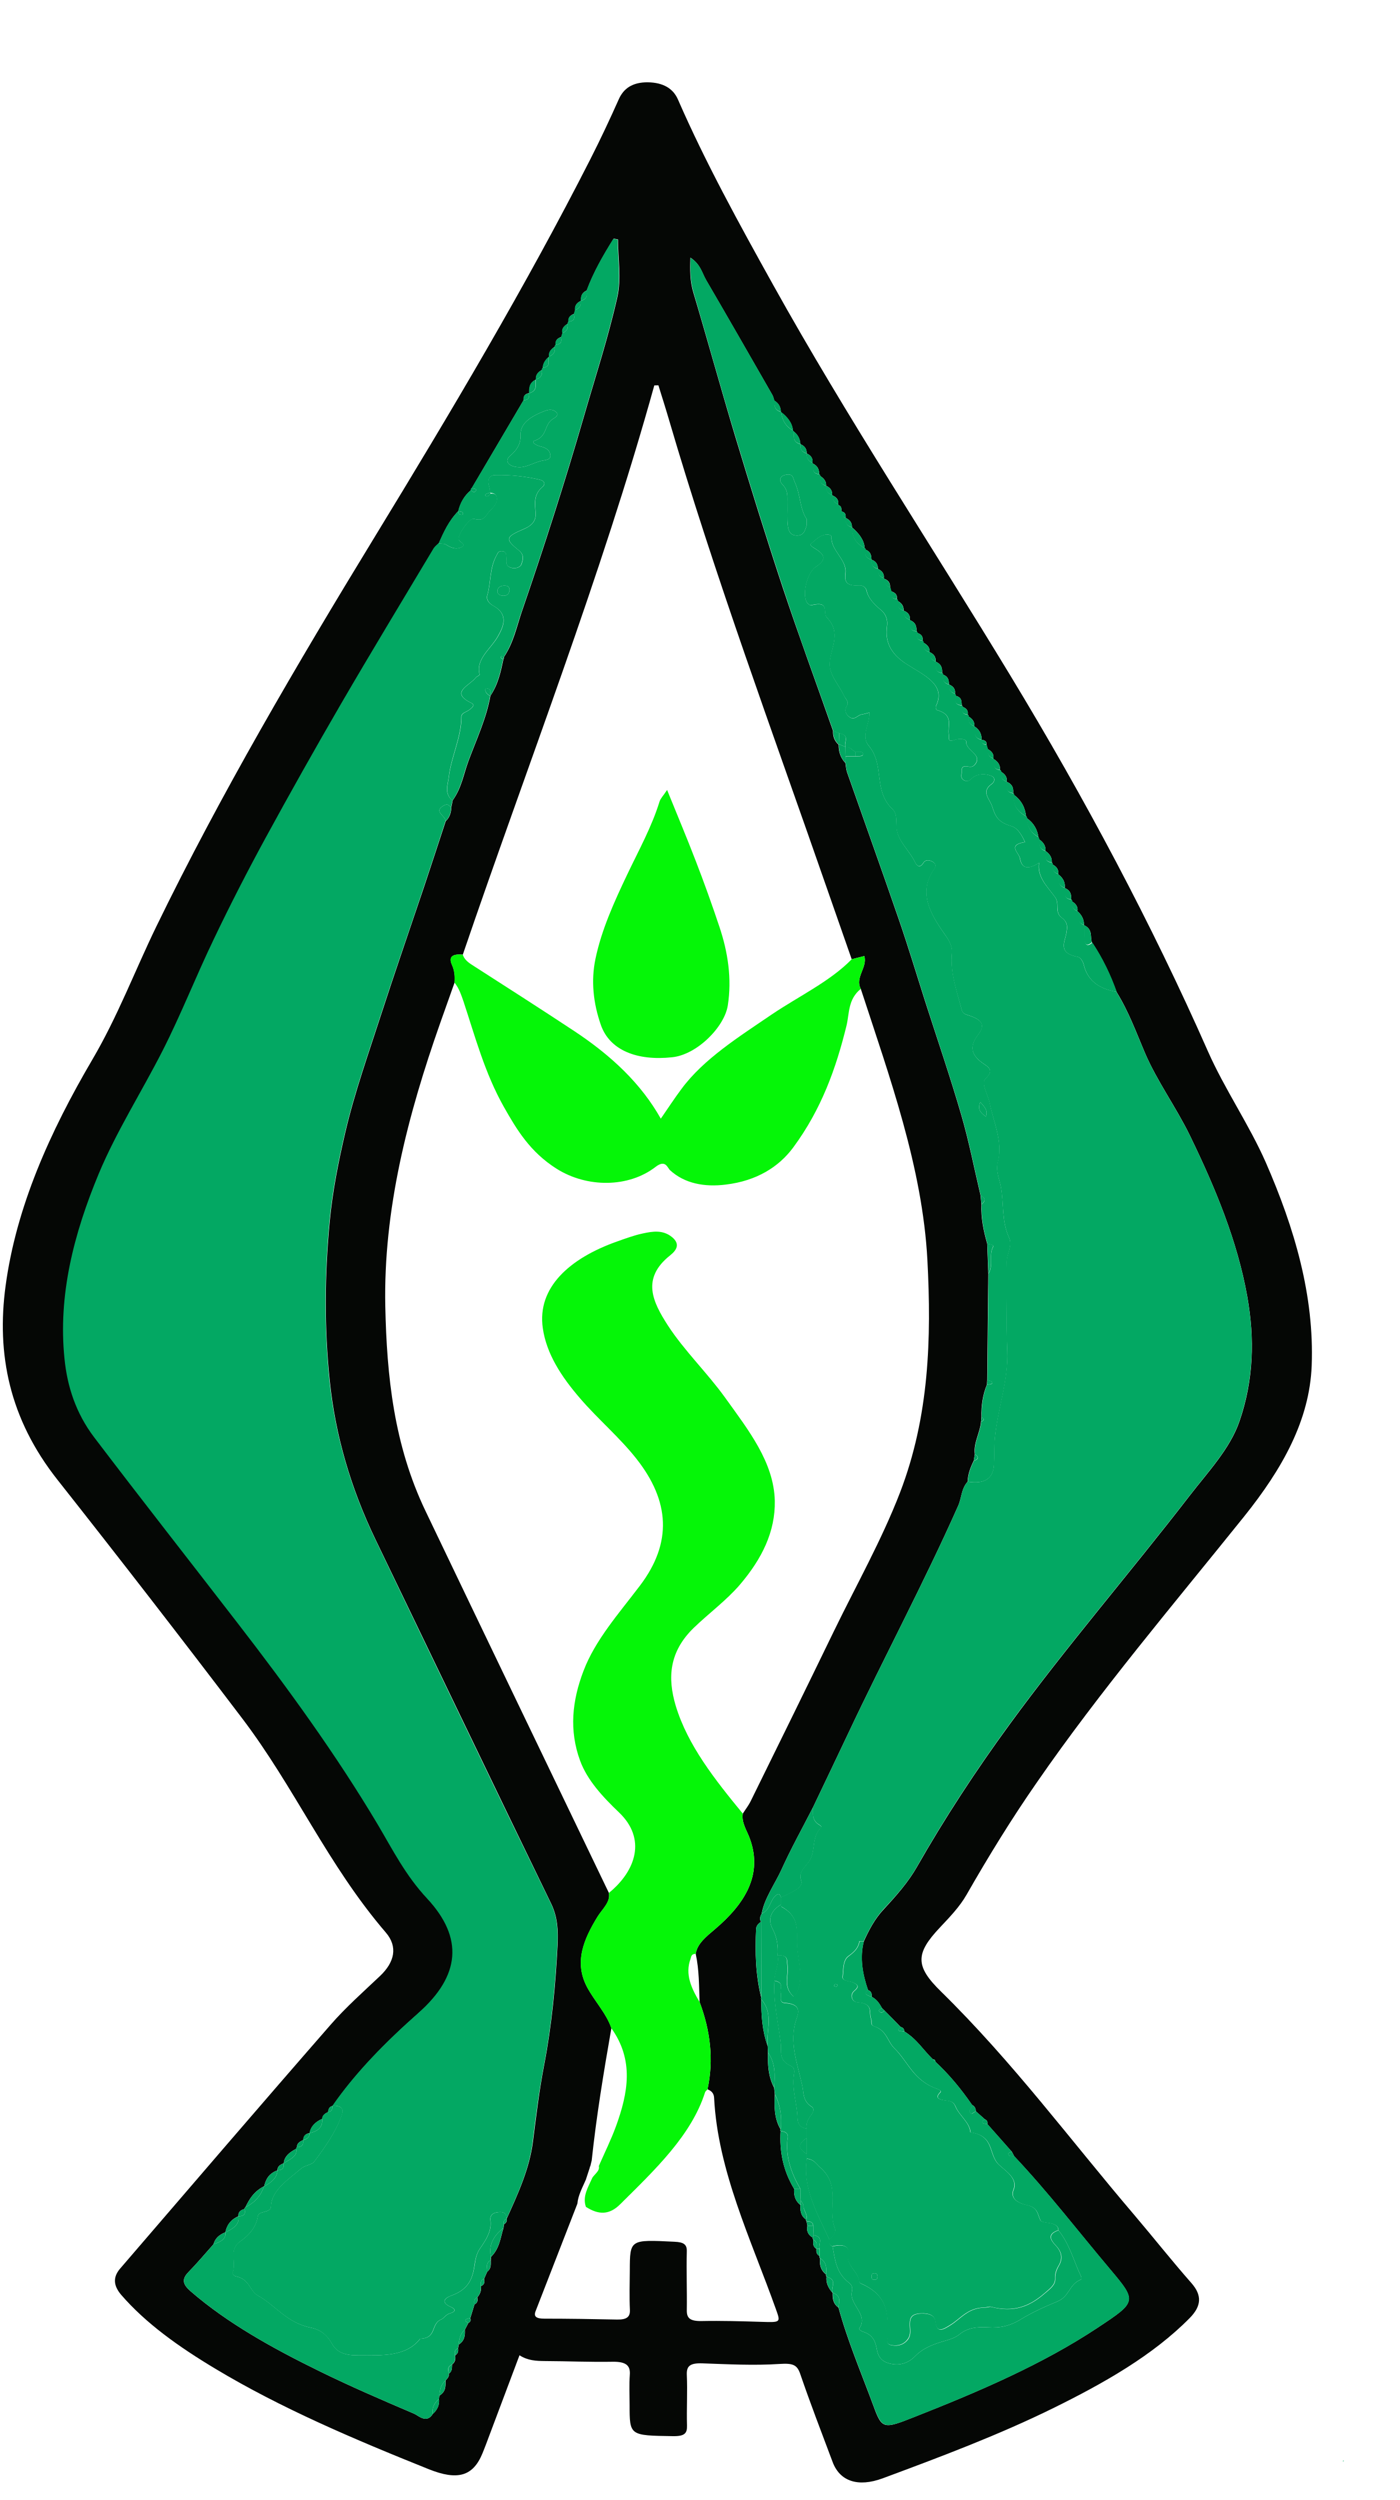<svg width="14" height="25" viewBox="0 0 14 25" fill="none" xmlns="http://www.w3.org/2000/svg">
<path d="M13.426 24.613L13.434 24.603L13.44 24.608L13.426 24.613Z" fill="#03A863"/>
<path d="M5.195 23.551C5.08 23.856 4.97 24.149 4.86 24.442C4.849 24.472 4.837 24.501 4.825 24.531C4.731 24.761 4.577 24.806 4.289 24.691C3.543 24.392 2.809 24.08 2.152 23.685C1.792 23.469 1.461 23.235 1.212 22.947C1.135 22.857 1.127 22.772 1.2 22.686C1.901 21.871 2.6 21.055 3.308 20.244C3.456 20.074 3.632 19.918 3.801 19.758C3.946 19.62 3.98 19.467 3.859 19.325C3.274 18.644 2.949 17.875 2.416 17.175C1.811 16.378 1.197 15.585 0.574 14.796C0.092 14.185 -0.036 13.539 0.056 12.857C0.163 12.068 0.497 11.322 0.923 10.596C1.178 10.162 1.348 9.708 1.563 9.265C2.208 7.938 2.968 6.645 3.753 5.359C4.512 4.115 5.255 2.867 5.904 1.591C6.005 1.392 6.099 1.192 6.189 0.99C6.236 0.886 6.323 0.822 6.477 0.823C6.635 0.825 6.733 0.887 6.78 0.996C7.054 1.624 7.39 2.235 7.73 2.846C8.465 4.168 9.315 5.454 10.106 6.759C10.85 7.987 11.516 9.236 12.08 10.514C12.246 10.89 12.493 11.248 12.659 11.626C12.947 12.286 13.143 12.956 13.117 13.654C13.096 14.206 12.82 14.691 12.442 15.163C11.736 16.042 10.999 16.91 10.37 17.821C10.114 18.189 9.883 18.566 9.665 18.947C9.597 19.066 9.497 19.17 9.398 19.275C9.154 19.534 9.151 19.66 9.407 19.911C10.131 20.621 10.703 21.398 11.341 22.146C11.534 22.373 11.716 22.604 11.914 22.829C12.023 22.953 12.014 23.06 11.897 23.179C11.531 23.55 11.046 23.827 10.53 24.081C9.989 24.347 9.409 24.566 8.826 24.782C8.579 24.873 8.398 24.811 8.326 24.618C8.216 24.325 8.103 24.032 8.002 23.737C7.971 23.649 7.934 23.629 7.797 23.638C7.541 23.655 7.281 23.641 7.023 23.632C6.9 23.628 6.865 23.659 6.868 23.745C6.876 23.914 6.865 24.084 6.87 24.253C6.872 24.33 6.85 24.362 6.728 24.36C6.296 24.353 6.296 24.356 6.296 24.047C6.296 23.948 6.291 23.847 6.298 23.747C6.305 23.656 6.264 23.614 6.126 23.616C5.9 23.62 5.675 23.61 5.448 23.609C5.362 23.608 5.278 23.605 5.195 23.551ZM8.415 5.112C8.411 5.09 8.422 5.065 8.386 5.051L8.381 5.044C8.389 5.004 8.371 4.974 8.323 4.953L8.322 4.951C8.323 4.912 8.31 4.879 8.261 4.857C8.265 4.816 8.241 4.784 8.2 4.758C8.202 4.751 8.2 4.746 8.192 4.742C8.192 4.699 8.18 4.66 8.127 4.634L8.123 4.627C8.131 4.588 8.114 4.556 8.067 4.534C8.068 4.495 8.053 4.462 8.004 4.441C8.001 4.392 7.981 4.347 7.933 4.311L7.929 4.305C7.923 4.232 7.876 4.171 7.808 4.119C7.807 4.075 7.792 4.035 7.743 4.006C7.737 3.987 7.733 3.967 7.724 3.95C7.504 3.567 7.285 3.184 7.062 2.802C7.019 2.729 7.007 2.644 6.904 2.576C6.899 2.704 6.9 2.814 6.933 2.924C7.075 3.4 7.206 3.878 7.349 4.354C7.503 4.864 7.661 5.374 7.829 5.881C7.988 6.358 8.163 6.832 8.33 7.308C8.328 7.359 8.341 7.406 8.386 7.447C8.386 7.513 8.402 7.575 8.454 7.63C8.459 7.66 8.46 7.691 8.47 7.721C8.642 8.211 8.818 8.7 8.987 9.191C9.082 9.466 9.165 9.743 9.253 10.019C9.374 10.395 9.503 10.771 9.613 11.15C9.69 11.415 9.742 11.685 9.805 11.952C9.808 11.983 9.811 12.013 9.814 12.043C9.808 12.176 9.835 12.307 9.872 12.437C9.876 12.536 9.879 12.636 9.883 12.735L9.872 13.8C9.871 13.815 9.87 13.829 9.869 13.845C9.826 13.951 9.811 14.06 9.814 14.171C9.813 14.186 9.811 14.201 9.81 14.216C9.801 14.325 9.733 14.429 9.748 14.54C9.744 14.562 9.741 14.585 9.737 14.607C9.703 14.675 9.678 14.744 9.676 14.816C9.611 14.889 9.617 14.977 9.582 15.056C9.242 15.822 8.84 16.573 8.481 17.335C8.365 17.581 8.247 17.826 8.13 18.072C8.024 18.279 7.91 18.484 7.815 18.694C7.748 18.841 7.644 18.981 7.616 19.137C7.601 19.163 7.593 19.19 7.61 19.217C7.58 19.236 7.563 19.259 7.561 19.287C7.55 19.518 7.555 19.747 7.612 19.975C7.608 19.981 7.608 19.986 7.613 19.992C7.611 20.15 7.622 20.307 7.677 20.461C7.677 20.482 7.679 20.503 7.679 20.524C7.677 20.643 7.681 20.762 7.741 20.876C7.744 20.898 7.746 20.919 7.748 20.941C7.743 21.06 7.739 21.179 7.806 21.293C7.801 21.298 7.801 21.304 7.806 21.309C7.794 21.509 7.829 21.702 7.941 21.887C7.938 21.945 7.946 22.002 8.004 22.048C8.002 22.102 8.004 22.155 8.062 22.196C8.058 22.201 8.059 22.206 8.065 22.211C8.068 22.226 8.071 22.242 8.074 22.257C8.064 22.303 8.076 22.345 8.129 22.376C8.126 22.383 8.127 22.389 8.133 22.395C8.132 22.428 8.124 22.462 8.164 22.487C8.162 22.514 8.162 22.54 8.195 22.559C8.192 22.567 8.193 22.574 8.2 22.581C8.195 22.639 8.201 22.696 8.26 22.743C8.257 22.75 8.259 22.758 8.265 22.765C8.258 22.824 8.281 22.877 8.325 22.926L8.326 22.927C8.325 22.98 8.328 23.033 8.385 23.075C8.475 23.406 8.613 23.729 8.733 24.054C8.82 24.292 8.834 24.291 9.144 24.168C9.792 23.913 10.424 23.641 10.971 23.279C11.368 23.016 11.373 23.014 11.099 22.689C10.782 22.313 10.486 21.926 10.142 21.561L10.119 21.517C10.037 21.424 9.955 21.332 9.874 21.24C9.876 21.221 9.876 21.203 9.849 21.192L9.758 21.111C9.758 21.086 9.75 21.063 9.72 21.047C9.615 20.895 9.497 20.749 9.353 20.615C9.355 20.601 9.347 20.593 9.328 20.591C9.232 20.499 9.169 20.39 9.043 20.313C9.042 20.294 9.037 20.276 9.006 20.268C8.953 20.213 8.899 20.158 8.845 20.104C8.837 20.096 8.829 20.088 8.821 20.081C8.796 20.039 8.773 19.996 8.718 19.967C8.717 19.942 8.72 19.914 8.68 19.899C8.625 19.739 8.596 19.577 8.638 19.413C8.69 19.3 8.746 19.189 8.84 19.089C8.964 18.955 9.083 18.82 9.169 18.669C9.446 18.183 9.757 17.707 10.097 17.242C10.663 16.467 11.305 15.723 11.896 14.957C12.082 14.716 12.301 14.486 12.395 14.212C12.537 13.8 12.548 13.387 12.473 12.965C12.374 12.409 12.154 11.879 11.898 11.352C11.762 11.073 11.57 10.81 11.449 10.527C11.362 10.323 11.287 10.114 11.165 9.918C11.104 9.747 11.025 9.581 10.919 9.422C10.9 9.364 10.93 9.294 10.842 9.252L10.84 9.249C10.84 9.199 10.822 9.153 10.777 9.114L10.774 9.11C10.782 9.07 10.76 9.037 10.718 9.012C10.721 9.005 10.719 8.999 10.712 8.994C10.713 8.95 10.711 8.907 10.649 8.88L10.648 8.878C10.653 8.827 10.634 8.781 10.583 8.743L10.582 8.74C10.589 8.699 10.569 8.667 10.524 8.643C10.527 8.635 10.524 8.629 10.518 8.624C10.521 8.579 10.501 8.541 10.456 8.51L10.454 8.508C10.46 8.463 10.437 8.425 10.392 8.393C10.39 8.385 10.386 8.377 10.384 8.369C10.373 8.297 10.34 8.231 10.266 8.179C10.269 8.172 10.268 8.167 10.261 8.162C10.251 8.081 10.22 8.007 10.138 7.947C10.14 7.941 10.139 7.936 10.132 7.931C10.135 7.887 10.13 7.844 10.068 7.818L10.066 7.816C10.075 7.775 10.053 7.742 10.009 7.716C10.011 7.71 10.009 7.704 10.001 7.699C10.003 7.656 9.985 7.618 9.937 7.59L9.934 7.585C9.94 7.545 9.922 7.514 9.877 7.49C9.872 7.475 9.869 7.461 9.864 7.446C9.871 7.417 9.852 7.402 9.814 7.396L9.816 7.398C9.817 7.347 9.801 7.3 9.745 7.264L9.743 7.262C9.748 7.221 9.728 7.19 9.685 7.164C9.687 7.157 9.685 7.151 9.677 7.145C9.683 7.111 9.67 7.083 9.623 7.067C9.626 7.062 9.625 7.057 9.618 7.053C9.613 7.015 9.623 6.973 9.555 6.957C9.557 6.95 9.555 6.943 9.55 6.937C9.555 6.897 9.54 6.865 9.49 6.844C9.488 6.805 9.487 6.766 9.428 6.745C9.431 6.739 9.429 6.734 9.422 6.73C9.422 6.686 9.419 6.643 9.358 6.617V6.614C9.358 6.576 9.346 6.542 9.296 6.521C9.3 6.48 9.279 6.449 9.232 6.425C9.235 6.418 9.232 6.411 9.225 6.406C9.232 6.371 9.219 6.343 9.171 6.328C9.174 6.322 9.172 6.318 9.166 6.313C9.165 6.269 9.162 6.226 9.1 6.201L9.099 6.198C9.103 6.159 9.088 6.126 9.037 6.106C9.038 6.066 9.022 6.032 8.975 6.008C8.978 6.001 8.976 5.995 8.969 5.99C8.974 5.955 8.96 5.927 8.912 5.913L8.901 5.873C8.903 5.836 8.891 5.804 8.84 5.786L8.838 5.782C8.844 5.743 8.826 5.711 8.78 5.688C8.778 5.65 8.767 5.615 8.715 5.596C8.713 5.557 8.711 5.517 8.653 5.495C8.657 5.49 8.655 5.485 8.647 5.481C8.642 5.4 8.59 5.334 8.52 5.273C8.52 5.234 8.506 5.201 8.457 5.179V5.18C8.456 5.156 8.462 5.128 8.42 5.115L8.415 5.112ZM3.03 21.4C2.992 21.416 2.967 21.437 2.97 21.471C2.962 21.475 2.96 21.481 2.962 21.487C2.891 21.522 2.842 21.567 2.837 21.632C2.795 21.646 2.773 21.669 2.774 21.702C2.683 21.736 2.657 21.797 2.641 21.863V21.861C2.538 21.913 2.493 21.991 2.454 22.071C2.447 22.075 2.444 22.081 2.446 22.088C2.397 22.101 2.38 22.127 2.384 22.162V22.161C2.3 22.198 2.267 22.257 2.253 22.323V22.322C2.187 22.347 2.149 22.388 2.135 22.441C2.052 22.534 1.972 22.63 1.883 22.721C1.815 22.792 1.827 22.842 1.906 22.911C2.275 23.231 2.728 23.482 3.202 23.714C3.506 23.863 3.823 24 4.14 24.135C4.186 24.155 4.265 24.238 4.328 24.138C4.377 24.094 4.396 24.044 4.39 23.988C4.391 23.977 4.392 23.966 4.394 23.955C4.461 23.914 4.455 23.858 4.456 23.803C4.474 23.783 4.495 23.763 4.487 23.737C4.524 23.711 4.519 23.676 4.521 23.644C4.555 23.618 4.557 23.586 4.551 23.553C4.583 23.534 4.584 23.508 4.581 23.481L4.587 23.445C4.649 23.404 4.651 23.35 4.649 23.295C4.661 23.272 4.672 23.25 4.684 23.228C4.709 23.215 4.709 23.198 4.703 23.18C4.717 23.134 4.731 23.088 4.745 23.043C4.781 23.024 4.777 22.998 4.773 22.972C4.804 22.938 4.814 22.9 4.81 22.86C4.852 22.842 4.844 22.814 4.841 22.787L4.872 22.716C4.915 22.683 4.907 22.642 4.908 22.602C4.909 22.59 4.91 22.579 4.911 22.567C4.997 22.481 5.004 22.377 5.035 22.279C5.037 22.266 5.038 22.254 5.04 22.242C5.062 22.227 5.073 22.209 5.067 22.186C5.181 21.935 5.295 21.685 5.329 21.419C5.362 21.163 5.392 20.906 5.441 20.652C5.518 20.252 5.556 19.849 5.576 19.446C5.583 19.31 5.577 19.17 5.512 19.036C5.224 18.442 4.937 17.848 4.651 17.254C4.352 16.635 4.055 16.015 3.756 15.396C3.508 14.881 3.354 14.353 3.298 13.81C3.242 13.276 3.247 12.742 3.298 12.208C3.326 11.913 3.384 11.62 3.452 11.328C3.545 10.927 3.686 10.533 3.814 10.137C3.951 9.715 4.097 9.295 4.239 8.873C4.313 8.653 4.384 8.433 4.457 8.212C4.501 8.17 4.512 8.12 4.514 8.068C4.519 8.046 4.523 8.024 4.527 8.003C4.616 7.88 4.636 7.742 4.684 7.612C4.764 7.396 4.865 7.182 4.904 6.959V6.958C4.983 6.841 5.008 6.715 5.035 6.59C5.041 6.584 5.043 6.578 5.039 6.571C5.135 6.428 5.166 6.271 5.217 6.12C5.44 5.473 5.649 4.822 5.838 4.169C5.953 3.771 6.083 3.375 6.173 2.974C6.216 2.785 6.18 2.587 6.18 2.394C6.166 2.391 6.152 2.389 6.137 2.386C6.032 2.554 5.934 2.724 5.868 2.904C5.814 2.928 5.809 2.967 5.81 3.008C5.762 3.03 5.747 3.061 5.752 3.1C5.748 3.113 5.745 3.126 5.741 3.138C5.696 3.154 5.682 3.182 5.686 3.216C5.679 3.222 5.677 3.228 5.679 3.236C5.638 3.26 5.615 3.29 5.626 3.33C5.621 3.343 5.617 3.356 5.613 3.369C5.566 3.385 5.553 3.412 5.558 3.447C5.55 3.452 5.548 3.458 5.55 3.465C5.51 3.491 5.485 3.523 5.493 3.563L5.491 3.567C5.452 3.599 5.431 3.636 5.428 3.678C5.421 3.684 5.419 3.691 5.421 3.698C5.375 3.722 5.356 3.754 5.36 3.794V3.795C5.291 3.829 5.295 3.881 5.292 3.932V3.931C5.239 3.939 5.236 3.97 5.236 4.002C5.064 4.294 4.891 4.587 4.719 4.88C4.711 4.885 4.709 4.892 4.711 4.9C4.639 4.96 4.603 5.033 4.584 5.11C4.488 5.208 4.439 5.321 4.388 5.433C4.373 5.449 4.353 5.463 4.343 5.48C4.034 5.997 3.72 6.513 3.418 7.032C3.159 7.478 2.907 7.926 2.662 8.375C2.48 8.712 2.306 9.05 2.142 9.392C1.964 9.761 1.818 10.14 1.63 10.507C1.422 10.917 1.168 11.315 0.993 11.734C0.741 12.339 0.585 12.952 0.65 13.586C0.678 13.859 0.762 14.127 0.945 14.369C1.415 14.988 1.898 15.603 2.375 16.22C2.883 16.879 3.367 17.546 3.78 18.239C3.931 18.492 4.06 18.752 4.277 18.985C4.641 19.376 4.61 19.755 4.189 20.127C3.863 20.416 3.562 20.719 3.33 21.054L3.327 21.057C3.285 21.068 3.287 21.096 3.28 21.12C3.246 21.135 3.223 21.155 3.224 21.186C3.149 21.219 3.107 21.267 3.096 21.329C3.044 21.339 3.035 21.368 3.033 21.4L3.03 21.4ZM5.9 21.665L5.895 21.667L5.9 21.668C5.886 21.71 5.873 21.752 5.859 21.794C5.825 21.873 5.781 21.951 5.774 22.035C5.635 22.393 5.495 22.752 5.356 23.11C5.334 23.167 5.366 23.185 5.444 23.185C5.686 23.185 5.928 23.189 6.17 23.194C6.267 23.196 6.302 23.168 6.299 23.099C6.293 22.968 6.297 22.837 6.298 22.706C6.299 22.392 6.298 22.394 6.743 22.416C6.84 22.42 6.87 22.444 6.868 22.513C6.863 22.709 6.871 22.905 6.868 23.102C6.867 23.179 6.899 23.211 7.016 23.209C7.214 23.205 7.414 23.211 7.612 23.217C7.808 23.223 7.807 23.224 7.76 23.093C7.511 22.394 7.178 21.708 7.141 20.977C7.139 20.94 7.123 20.91 7.075 20.892C7.139 20.597 7.104 20.306 6.996 20.019C6.99 19.858 6.992 19.697 6.957 19.537C6.972 19.436 7.062 19.365 7.148 19.292C7.456 19.031 7.625 18.744 7.501 18.392C7.472 18.308 7.412 18.226 7.428 18.135C7.454 18.094 7.486 18.053 7.507 18.01C7.784 17.448 8.06 16.886 8.333 16.323C8.559 15.857 8.817 15.4 9 14.925C9.293 14.163 9.315 13.383 9.274 12.599C9.224 11.673 8.9 10.782 8.608 9.888C8.546 9.776 8.677 9.673 8.643 9.56C8.593 9.572 8.555 9.582 8.517 9.592C8.435 9.357 8.353 9.122 8.271 8.888C7.728 7.325 7.15 5.768 6.688 4.191C6.655 4.078 6.619 3.966 6.584 3.853C6.57 3.853 6.557 3.854 6.543 3.854C6.011 5.77 5.274 7.65 4.628 9.546C4.512 9.535 4.489 9.577 4.519 9.646C4.546 9.705 4.551 9.764 4.546 9.824C4.499 9.958 4.451 10.092 4.403 10.227C4.075 11.158 3.833 12.098 3.853 13.064C3.868 13.759 3.938 14.448 4.256 15.111C4.865 16.384 5.478 17.656 6.089 18.928C6.107 19.02 6.025 19.088 5.978 19.162C5.837 19.391 5.739 19.622 5.871 19.87C5.945 20.009 6.064 20.133 6.114 20.279C6.037 20.72 5.964 21.161 5.917 21.604C5.912 21.624 5.907 21.645 5.902 21.665L5.9 21.665Z" fill="#050705"/>
<path d="M4.525 8.004C4.52 8.025 4.516 8.047 4.512 8.069C4.488 8.064 4.487 8.029 4.439 8.054C4.324 8.117 4.466 8.16 4.454 8.213C4.382 8.433 4.31 8.654 4.236 8.874C4.095 9.295 3.948 9.716 3.811 10.138C3.683 10.534 3.542 10.928 3.449 11.329C3.381 11.62 3.323 11.913 3.295 12.208C3.244 12.742 3.24 13.277 3.295 13.811C3.352 14.353 3.506 14.882 3.754 15.396C4.052 16.016 4.349 16.635 4.648 17.255C4.934 17.849 5.221 18.443 5.51 19.036C5.575 19.17 5.581 19.311 5.574 19.447C5.553 19.849 5.516 20.252 5.439 20.652C5.39 20.907 5.358 21.163 5.326 21.419C5.293 21.685 5.179 21.936 5.065 22.187C5.063 22.151 5.059 22.114 4.987 22.12C4.918 22.125 4.898 22.16 4.904 22.202C4.918 22.307 4.861 22.396 4.798 22.486C4.768 22.529 4.756 22.581 4.748 22.629C4.729 22.761 4.705 22.886 4.512 22.955C4.435 22.983 4.414 23.026 4.506 23.067C4.559 23.09 4.556 23.116 4.499 23.132C4.455 23.145 4.441 23.18 4.413 23.192C4.302 23.237 4.372 23.38 4.201 23.386C4.06 23.568 3.821 23.552 3.582 23.552C3.45 23.553 3.369 23.524 3.32 23.437C3.279 23.364 3.219 23.298 3.107 23.275C2.863 23.225 2.76 23.055 2.576 22.953C2.495 22.908 2.498 22.789 2.355 22.761C2.341 22.758 2.32 22.735 2.324 22.725C2.369 22.623 2.279 22.499 2.401 22.413C2.503 22.341 2.563 22.26 2.577 22.163C2.586 22.102 2.706 22.133 2.709 22.063C2.715 21.9 2.88 21.796 3.013 21.682C3.045 21.654 3.119 21.646 3.141 21.616C3.247 21.473 3.351 21.328 3.409 21.17C3.426 21.124 3.456 21.054 3.325 21.055C3.557 20.721 3.857 20.417 4.184 20.128C4.604 19.756 4.636 19.377 4.272 18.985C4.054 18.752 3.925 18.493 3.775 18.24C3.362 17.547 2.878 16.879 2.369 16.221C1.893 15.604 1.41 14.989 0.94 14.37C0.757 14.128 0.672 13.86 0.645 13.587C0.58 12.953 0.736 12.341 0.988 11.735C1.163 11.316 1.416 10.918 1.625 10.508C1.812 10.14 1.959 9.763 2.137 9.393C2.3 9.051 2.474 8.712 2.657 8.376C2.902 7.927 3.154 7.479 3.413 7.033C3.715 6.514 4.028 5.998 4.337 5.481C4.348 5.464 4.367 5.45 4.383 5.434C4.409 5.438 4.443 5.434 4.459 5.445C4.503 5.474 4.553 5.496 4.603 5.476C4.679 5.446 4.59 5.421 4.585 5.392C4.578 5.343 4.694 5.177 4.736 5.187C4.847 5.217 4.851 5.157 4.893 5.114C4.937 5.068 4.979 5.028 4.966 4.969C4.96 4.941 4.938 4.93 4.902 4.927C4.898 4.908 4.898 4.889 4.893 4.87C4.874 4.818 4.875 4.751 4.955 4.75C5.102 4.747 5.252 4.763 5.395 4.796C5.448 4.808 5.456 4.842 5.423 4.87C5.329 4.95 5.351 5.044 5.356 5.134C5.359 5.204 5.323 5.253 5.243 5.287C5.052 5.369 5.046 5.389 5.189 5.504C5.244 5.549 5.229 5.598 5.212 5.644C5.203 5.67 5.159 5.688 5.121 5.679C5.044 5.663 5.068 5.612 5.063 5.572C5.062 5.565 5.063 5.557 5.062 5.549C5.058 5.529 5.047 5.51 5.015 5.511C4.982 5.511 4.977 5.531 4.967 5.55C4.893 5.679 4.911 5.82 4.872 5.954C4.86 5.993 4.886 6.032 4.931 6.056C5.095 6.146 5.028 6.273 4.979 6.361C4.91 6.487 4.753 6.589 4.796 6.745C4.798 6.753 4.766 6.763 4.757 6.776C4.696 6.856 4.491 6.923 4.714 7.03C4.754 7.05 4.719 7.078 4.692 7.098C4.664 7.119 4.613 7.128 4.613 7.166C4.613 7.373 4.51 7.569 4.487 7.772C4.478 7.847 4.439 7.933 4.523 8.004L4.525 8.004Z" fill="#03A863"/>
<path d="M8.13 18.072C8.247 17.826 8.365 17.581 8.481 17.335C8.84 16.573 9.242 15.822 9.582 15.056C9.617 14.977 9.611 14.889 9.676 14.816C9.843 14.842 9.931 14.787 9.939 14.648C9.944 14.556 9.939 14.463 9.949 14.371C9.977 14.083 10.084 13.8 10.072 13.507C10.059 13.212 10.073 12.917 10.066 12.622C10.064 12.537 10.129 12.458 10.089 12.372C10.015 12.21 10.039 12.038 10.009 11.871C9.994 11.789 9.955 11.708 9.977 11.62C10.031 11.417 9.935 11.223 9.895 11.026C9.878 10.943 9.805 10.83 9.855 10.784C9.932 10.714 9.899 10.678 9.844 10.642C9.707 10.553 9.691 10.463 9.78 10.347C9.857 10.246 9.82 10.193 9.671 10.148C9.636 10.137 9.623 10.123 9.617 10.098C9.567 9.91 9.499 9.725 9.519 9.53C9.525 9.464 9.491 9.405 9.449 9.345C9.302 9.137 9.177 8.924 9.341 8.689C9.361 8.661 9.359 8.635 9.325 8.616C9.291 8.597 9.254 8.594 9.233 8.628C9.199 8.684 9.167 8.657 9.152 8.625C9.097 8.506 8.972 8.408 8.964 8.273C8.961 8.214 8.971 8.136 8.927 8.094C8.726 7.903 8.852 7.654 8.686 7.455C8.606 7.36 8.696 7.241 8.694 7.125C8.663 7.133 8.64 7.14 8.615 7.144C8.573 7.151 8.545 7.208 8.492 7.168C8.454 7.139 8.441 7.099 8.467 7.06C8.495 7.018 8.456 6.991 8.439 6.956C8.389 6.846 8.287 6.746 8.296 6.625C8.308 6.475 8.416 6.326 8.268 6.175C8.221 6.126 8.306 6.003 8.109 6.052C8.101 6.054 8.082 6.041 8.075 6.032C8.014 5.961 8.067 5.727 8.156 5.669C8.262 5.598 8.26 5.551 8.142 5.48C8.119 5.466 8.092 5.45 8.111 5.435C8.152 5.403 8.186 5.36 8.249 5.346C8.276 5.34 8.317 5.349 8.315 5.367C8.303 5.499 8.469 5.595 8.454 5.727C8.447 5.796 8.444 5.863 8.587 5.853C8.631 5.849 8.658 5.877 8.664 5.903C8.682 5.983 8.741 6.042 8.812 6.102C8.863 6.145 8.878 6.205 8.869 6.265C8.85 6.41 8.899 6.533 9.062 6.638C9.23 6.747 9.464 6.843 9.36 7.057C9.354 7.069 9.36 7.097 9.369 7.1C9.544 7.15 9.47 7.26 9.488 7.348C9.492 7.372 9.471 7.426 9.543 7.399C9.602 7.377 9.664 7.392 9.662 7.416C9.654 7.5 9.819 7.542 9.756 7.634C9.741 7.656 9.724 7.674 9.683 7.665C9.628 7.653 9.614 7.676 9.617 7.707C9.619 7.74 9.595 7.781 9.643 7.804C9.688 7.824 9.706 7.789 9.732 7.771C9.785 7.734 9.852 7.735 9.91 7.757C9.956 7.774 9.947 7.818 9.917 7.838C9.806 7.918 9.895 7.984 9.921 8.063C9.951 8.155 9.973 8.219 10.112 8.26C10.18 8.279 10.221 8.358 10.249 8.42C10.069 8.448 10.19 8.527 10.199 8.583C10.212 8.665 10.261 8.712 10.39 8.627C10.367 8.769 10.476 8.868 10.55 8.97C10.6 9.04 10.54 9.12 10.618 9.177C10.681 9.224 10.673 9.274 10.662 9.336C10.647 9.42 10.576 9.53 10.778 9.568C10.806 9.573 10.83 9.617 10.837 9.646C10.87 9.784 10.964 9.882 11.163 9.917C11.286 10.113 11.36 10.321 11.448 10.526C11.569 10.809 11.76 11.072 11.897 11.351C12.153 11.877 12.373 12.408 12.472 12.964C12.548 13.386 12.535 13.798 12.394 14.21C12.3 14.485 12.081 14.715 11.895 14.956C11.304 15.721 10.662 16.466 10.095 17.241C9.756 17.706 9.444 18.181 9.168 18.668C9.082 18.819 8.963 18.954 8.838 19.087C8.745 19.188 8.689 19.299 8.636 19.412C8.621 19.412 8.594 19.41 8.593 19.411C8.584 19.471 8.55 19.512 8.484 19.559C8.426 19.6 8.434 19.694 8.425 19.765C8.419 19.811 8.493 19.806 8.531 19.823C8.587 19.848 8.584 19.87 8.543 19.905C8.49 19.949 8.522 20.018 8.572 20.021C8.741 20.032 8.683 20.124 8.709 20.185C8.72 20.209 8.699 20.246 8.736 20.259C8.87 20.304 8.87 20.409 8.942 20.48C9.082 20.617 9.131 20.803 9.37 20.886C9.39 20.892 9.416 20.907 9.403 20.919C9.332 20.99 9.414 20.997 9.474 21.005C9.525 21.012 9.54 21.03 9.554 21.064C9.591 21.153 9.696 21.223 9.703 21.321C9.948 21.356 9.879 21.54 9.987 21.644C10.05 21.705 10.18 21.78 10.134 21.894C10.102 21.973 10.161 22.026 10.27 22.049C10.379 22.073 10.373 22.139 10.403 22.2C10.423 22.241 10.583 22.205 10.583 22.3C10.464 22.34 10.508 22.402 10.555 22.452C10.619 22.519 10.628 22.585 10.584 22.658C10.561 22.697 10.548 22.737 10.55 22.781C10.554 22.848 10.496 22.886 10.439 22.936C10.293 23.061 10.136 23.125 9.91 23.066C9.892 23.061 9.868 23.072 9.847 23.073C9.679 23.075 9.611 23.179 9.508 23.244C9.429 23.294 9.365 23.334 9.353 23.213C9.347 23.154 9.295 23.128 9.208 23.132C9.112 23.136 9.098 23.178 9.097 23.234C9.095 23.287 9.114 23.342 9.075 23.392C9.041 23.438 8.986 23.462 8.916 23.45C8.852 23.438 8.873 23.394 8.874 23.362C8.876 23.162 8.897 22.958 8.608 22.833C8.6 22.829 8.591 22.82 8.591 22.814C8.585 22.717 8.456 22.65 8.48 22.543C8.499 22.465 8.433 22.431 8.323 22.462C8.285 22.445 8.292 22.418 8.291 22.392C8.334 22.36 8.362 22.316 8.347 22.278C8.27 22.081 8.413 21.859 8.202 21.673C8.159 21.635 8.141 21.592 8.065 21.584C8.065 21.568 8.065 21.553 8.065 21.538C8.065 21.484 8.065 21.43 8.065 21.376C8.065 21.345 8.065 21.314 8.065 21.284C8.059 21.236 8.076 21.193 8.109 21.152C8.131 21.123 8.148 21.086 8.116 21.065C8.024 21.006 8.039 20.927 8.022 20.854C7.974 20.633 7.886 20.416 7.964 20.189C7.984 20.13 8.019 20.039 7.85 20.027C7.783 20.023 7.818 19.963 7.807 19.928C7.794 19.886 7.849 19.823 7.743 19.805C7.743 19.719 7.795 19.637 7.775 19.551C7.887 19.545 7.865 19.603 7.873 19.652C7.889 19.752 7.823 19.863 7.934 19.963C7.951 19.946 7.961 19.938 7.966 19.928C8.035 19.778 7.984 19.626 7.971 19.474C7.959 19.328 8.013 19.173 7.812 19.064C7.807 19.061 7.808 19.05 7.807 19.042C7.807 19.019 7.807 18.996 7.807 18.973C7.897 18.928 8.037 18.879 8.012 18.806C7.977 18.707 8.065 18.662 8.102 18.593C8.156 18.489 8.114 18.366 8.214 18.269C8.217 18.267 8.206 18.254 8.199 18.25C8.112 18.202 8.132 18.133 8.129 18.069L8.13 18.072ZM8.775 22.764C8.773 22.749 8.773 22.731 8.745 22.731C8.717 22.731 8.716 22.749 8.716 22.764C8.716 22.779 8.717 22.796 8.745 22.796C8.774 22.796 8.773 22.779 8.775 22.764ZM8.378 19.847C8.369 19.844 8.358 19.838 8.352 19.84C8.345 19.842 8.343 19.852 8.339 19.858C8.349 19.861 8.359 19.867 8.366 19.865C8.372 19.863 8.374 19.854 8.378 19.847Z" fill="#03A863"/>
<path d="M6.089 18.928C6.363 18.704 6.463 18.385 6.192 18.125C6.026 17.966 5.874 17.803 5.801 17.606C5.69 17.303 5.721 17.006 5.835 16.708C5.952 16.399 6.19 16.132 6.399 15.856C6.726 15.425 6.696 15.009 6.366 14.589C6.199 14.376 5.979 14.19 5.801 13.983C5.614 13.766 5.465 13.539 5.428 13.281C5.369 12.873 5.698 12.582 6.168 12.415C6.253 12.385 6.338 12.353 6.427 12.334C6.528 12.312 6.629 12.296 6.72 12.37C6.809 12.443 6.76 12.506 6.701 12.553C6.411 12.784 6.527 13.018 6.679 13.254C6.842 13.505 7.074 13.729 7.25 13.974C7.485 14.301 7.739 14.622 7.748 15.007C7.754 15.316 7.619 15.588 7.398 15.847C7.264 16.003 7.087 16.133 6.937 16.278C6.692 16.516 6.673 16.776 6.758 17.059C6.878 17.453 7.148 17.794 7.428 18.135C7.412 18.226 7.472 18.308 7.501 18.392C7.625 18.744 7.456 19.031 7.148 19.292C7.062 19.365 6.972 19.436 6.957 19.537C6.912 19.538 6.913 19.564 6.906 19.586C6.848 19.74 6.913 19.88 6.996 20.019C7.104 20.306 7.139 20.597 7.075 20.892C7.067 20.902 7.054 20.911 7.051 20.921C6.914 21.352 6.551 21.695 6.201 22.042C6.093 22.149 5.986 22.149 5.859 22.067C5.822 21.962 5.882 21.87 5.924 21.775C5.949 21.737 6 21.707 5.988 21.659C6.046 21.526 6.112 21.393 6.161 21.258C6.28 20.929 6.343 20.6 6.112 20.279C6.063 20.133 5.944 20.009 5.87 19.87C5.738 19.621 5.835 19.391 5.977 19.162C6.023 19.087 6.105 19.02 6.088 18.928L6.089 18.928Z" fill="#05F607"/>
<path d="M11.165 9.918C10.965 9.884 10.871 9.785 10.838 9.647C10.832 9.618 10.807 9.574 10.779 9.569C10.577 9.532 10.647 9.421 10.663 9.337C10.674 9.275 10.683 9.225 10.619 9.178C10.542 9.12 10.601 9.041 10.551 8.971C10.477 8.869 10.37 8.77 10.391 8.627C10.262 8.713 10.214 8.666 10.201 8.584C10.191 8.528 10.07 8.449 10.251 8.421C10.222 8.359 10.182 8.281 10.113 8.261C9.974 8.22 9.952 8.156 9.922 8.064C9.897 7.985 9.807 7.919 9.919 7.839C9.948 7.818 9.957 7.775 9.912 7.758C9.854 7.736 9.786 7.735 9.733 7.772C9.707 7.79 9.689 7.825 9.645 7.804C9.597 7.782 9.621 7.741 9.618 7.708C9.616 7.677 9.629 7.654 9.684 7.666C9.725 7.675 9.743 7.656 9.758 7.635C9.82 7.543 9.655 7.501 9.663 7.417C9.665 7.393 9.604 7.378 9.544 7.4C9.472 7.426 9.493 7.372 9.489 7.349C9.471 7.261 9.546 7.151 9.371 7.1C9.36 7.098 9.354 7.07 9.361 7.058C9.466 6.844 9.231 6.748 9.063 6.639C8.901 6.534 8.851 6.411 8.87 6.266C8.879 6.206 8.865 6.146 8.814 6.103C8.742 6.043 8.683 5.984 8.666 5.904C8.66 5.878 8.632 5.85 8.589 5.854C8.445 5.864 8.448 5.797 8.456 5.728C8.47 5.596 8.304 5.5 8.316 5.368C8.317 5.35 8.277 5.34 8.251 5.347C8.187 5.361 8.154 5.403 8.112 5.436C8.093 5.451 8.12 5.466 8.143 5.481C8.261 5.551 8.263 5.599 8.157 5.67C8.069 5.728 8.015 5.962 8.076 6.033C8.084 6.042 8.103 6.055 8.111 6.053C8.307 6.005 8.223 6.127 8.27 6.176C8.417 6.327 8.309 6.476 8.298 6.626C8.289 6.747 8.39 6.847 8.441 6.957C8.457 6.992 8.495 7.019 8.468 7.061C8.442 7.1 8.456 7.14 8.493 7.169C8.546 7.209 8.574 7.152 8.616 7.145C8.641 7.141 8.664 7.134 8.695 7.126C8.698 7.242 8.608 7.361 8.687 7.456C8.853 7.655 8.726 7.904 8.929 8.095C8.972 8.136 8.962 8.214 8.966 8.274C8.974 8.409 9.098 8.507 9.153 8.626C9.168 8.658 9.201 8.685 9.234 8.629C9.255 8.595 9.292 8.598 9.326 8.617C9.361 8.636 9.362 8.662 9.343 8.69C9.178 8.925 9.304 9.138 9.45 9.346C9.493 9.406 9.527 9.465 9.52 9.531C9.501 9.725 9.569 9.911 9.618 10.099C9.625 10.124 9.638 10.138 9.673 10.149C9.822 10.194 9.859 10.246 9.781 10.348C9.692 10.464 9.708 10.554 9.845 10.643C9.9 10.679 9.933 10.715 9.856 10.785C9.807 10.831 9.88 10.944 9.897 11.027C9.936 11.224 10.032 11.419 9.979 11.621C9.956 11.709 9.995 11.79 10.01 11.872C10.04 12.039 10.015 12.21 10.09 12.373C10.13 12.459 10.066 12.538 10.068 12.623C10.075 12.918 10.06 13.213 10.073 13.508C10.086 13.801 9.979 14.083 9.95 14.372C9.941 14.464 9.946 14.556 9.94 14.649C9.932 14.787 9.844 14.842 9.678 14.816C9.68 14.744 9.705 14.675 9.739 14.608C9.792 14.59 9.788 14.567 9.75 14.541C9.735 14.429 9.803 14.326 9.812 14.217C9.843 14.203 9.846 14.188 9.816 14.171C9.813 14.061 9.828 13.952 9.87 13.845C9.895 13.843 9.928 13.846 9.923 13.82C9.922 13.812 9.891 13.807 9.874 13.801C9.878 13.446 9.881 13.091 9.885 12.736C9.938 12.65 9.885 12.555 9.932 12.467C9.942 12.449 9.901 12.441 9.874 12.438C9.837 12.308 9.81 12.177 9.816 12.044C9.854 12.012 9.859 11.982 9.807 11.954C9.744 11.686 9.692 11.417 9.615 11.151C9.505 10.773 9.376 10.397 9.255 10.02C9.167 9.744 9.084 9.467 8.989 9.192C8.82 8.702 8.644 8.212 8.472 7.722C8.461 7.693 8.461 7.662 8.456 7.631C8.456 7.608 8.456 7.585 8.457 7.563C8.489 7.563 8.521 7.563 8.553 7.563C8.581 7.561 8.627 7.568 8.63 7.545C8.636 7.506 8.583 7.522 8.553 7.517C8.519 7.503 8.506 7.467 8.456 7.471C8.434 7.424 8.508 7.356 8.392 7.332C8.372 7.325 8.353 7.317 8.333 7.31C8.165 6.834 7.99 6.36 7.832 5.882C7.664 5.375 7.506 4.866 7.352 4.356C7.208 3.88 7.077 3.402 6.936 2.925C6.903 2.815 6.901 2.705 6.906 2.578C7.009 2.646 7.022 2.731 7.064 2.803C7.287 3.185 7.506 3.568 7.726 3.952C7.736 3.969 7.739 3.988 7.745 4.007C7.747 4.051 7.736 4.098 7.811 4.12C7.821 4.192 7.848 4.259 7.932 4.307L7.936 4.312C7.947 4.359 7.916 4.417 8.006 4.443C8.001 4.483 8.01 4.518 8.069 4.536C8.065 4.574 8.077 4.607 8.126 4.629L8.13 4.636C8.148 4.673 8.099 4.73 8.195 4.744C8.202 4.748 8.205 4.753 8.203 4.76C8.195 4.802 8.2 4.84 8.264 4.859C8.259 4.898 8.27 4.932 8.325 4.952L8.326 4.955C8.325 4.992 8.337 5.024 8.384 5.045L8.389 5.052C8.399 5.072 8.409 5.093 8.418 5.114L8.424 5.116C8.427 5.141 8.42 5.168 8.461 5.182L8.46 5.181C8.454 5.221 8.463 5.257 8.523 5.275C8.518 5.359 8.552 5.431 8.651 5.483C8.658 5.487 8.659 5.492 8.657 5.497C8.647 5.54 8.651 5.579 8.718 5.598C8.714 5.639 8.721 5.674 8.784 5.691C8.777 5.73 8.788 5.764 8.842 5.784L8.844 5.788C8.844 5.824 8.854 5.857 8.905 5.875C8.909 5.889 8.912 5.902 8.916 5.915C8.912 5.95 8.902 5.986 8.973 5.992C8.98 5.997 8.982 6.003 8.979 6.01C8.972 6.052 8.979 6.089 9.041 6.108C9.037 6.147 9.047 6.182 9.103 6.2L9.104 6.203C9.119 6.242 9.068 6.302 9.17 6.315C9.176 6.319 9.178 6.324 9.174 6.33C9.171 6.364 9.159 6.4 9.229 6.408C9.237 6.413 9.239 6.42 9.236 6.427C9.231 6.468 9.237 6.505 9.3 6.523C9.295 6.563 9.305 6.597 9.361 6.616L9.362 6.619C9.377 6.658 9.326 6.717 9.426 6.732C9.433 6.736 9.435 6.741 9.432 6.748C9.424 6.79 9.428 6.828 9.493 6.847C9.489 6.886 9.497 6.921 9.553 6.939C9.559 6.945 9.561 6.952 9.559 6.959C9.563 6.997 9.532 7.047 9.622 7.056C9.628 7.06 9.63 7.064 9.627 7.07C9.623 7.104 9.611 7.141 9.681 7.148C9.688 7.153 9.691 7.16 9.688 7.167C9.681 7.208 9.69 7.243 9.747 7.264L9.748 7.267C9.758 7.316 9.724 7.376 9.82 7.401L9.818 7.399C9.814 7.426 9.827 7.445 9.868 7.449C9.872 7.464 9.876 7.478 9.881 7.493C9.875 7.532 9.885 7.567 9.938 7.588L9.941 7.593C9.959 7.63 9.908 7.688 10.005 7.702C10.013 7.706 10.015 7.712 10.013 7.719C10.004 7.761 10.012 7.797 10.07 7.818L10.071 7.821C10.088 7.86 10.036 7.919 10.136 7.934C10.143 7.938 10.145 7.944 10.142 7.951C10.129 8.038 10.165 8.111 10.265 8.165C10.272 8.17 10.274 8.176 10.27 8.182C10.274 8.257 10.3 8.325 10.388 8.373C10.39 8.381 10.394 8.388 10.396 8.396C10.396 8.441 10.386 8.487 10.458 8.512L10.46 8.514C10.475 8.553 10.424 8.611 10.521 8.627C10.529 8.633 10.531 8.639 10.528 8.646C10.52 8.687 10.53 8.722 10.586 8.743L10.587 8.747C10.596 8.795 10.567 8.853 10.653 8.881L10.654 8.883C10.668 8.923 10.617 8.981 10.716 8.997C10.724 9.002 10.726 9.008 10.722 9.015C10.714 9.056 10.723 9.091 10.778 9.113L10.781 9.118C10.79 9.165 10.764 9.222 10.844 9.252L10.846 9.255C10.847 9.307 10.844 9.36 10.85 9.411C10.855 9.456 10.883 9.464 10.924 9.425C11.03 9.585 11.109 9.751 11.169 9.922L11.165 9.918ZM8.066 5.189C7.996 5.086 8.007 4.946 7.946 4.818C7.93 4.783 7.935 4.731 7.855 4.748C7.784 4.764 7.796 4.817 7.824 4.844C7.887 4.907 7.872 4.975 7.874 5.044C7.876 5.116 7.869 5.19 7.879 5.262C7.884 5.301 7.9 5.357 7.973 5.355C8.042 5.354 8.05 5.299 8.065 5.259C8.07 5.245 8.066 5.229 8.066 5.189ZM9.803 11.02C9.775 11.087 9.798 11.123 9.859 11.165C9.88 11.104 9.848 11.07 9.803 11.02Z" fill="#03A863"/>
<path d="M4.628 9.546C4.641 9.588 4.674 9.619 4.72 9.648C5.064 9.869 5.408 10.089 5.747 10.313C6.111 10.555 6.409 10.832 6.608 11.186C6.686 11.073 6.747 10.979 6.816 10.887C7.037 10.589 7.384 10.371 7.719 10.143C7.987 9.962 8.302 9.813 8.517 9.592C8.555 9.582 8.593 9.572 8.643 9.56C8.677 9.673 8.546 9.776 8.608 9.888C8.478 9.993 8.495 10.133 8.465 10.256C8.361 10.681 8.214 11.094 7.93 11.477C7.787 11.669 7.566 11.808 7.259 11.845C7.045 11.872 6.846 11.835 6.7 11.701C6.674 11.677 6.656 11.591 6.556 11.668C6.286 11.877 5.87 11.879 5.565 11.686C5.3 11.518 5.167 11.295 5.039 11.069C4.848 10.73 4.753 10.371 4.636 10.017C4.613 9.951 4.592 9.884 4.544 9.824C4.549 9.764 4.544 9.704 4.518 9.646C4.487 9.577 4.511 9.535 4.626 9.546L4.628 9.546Z" fill="#05F607"/>
<path d="M10.585 22.302C10.585 22.207 10.426 22.243 10.405 22.202C10.375 22.141 10.381 22.075 10.272 22.051C10.164 22.028 10.105 21.975 10.137 21.896C10.183 21.782 10.053 21.708 9.989 21.645C9.882 21.542 9.951 21.358 9.706 21.323C9.699 21.224 9.594 21.155 9.557 21.066C9.542 21.032 9.528 21.014 9.476 21.007C9.417 20.998 9.334 20.991 9.406 20.921C9.419 20.909 9.392 20.895 9.373 20.888C9.134 20.805 9.084 20.618 8.945 20.482C8.872 20.411 8.872 20.305 8.739 20.261C8.702 20.248 8.723 20.211 8.712 20.187C8.685 20.126 8.743 20.034 8.574 20.023C8.525 20.02 8.493 19.951 8.546 19.907C8.587 19.872 8.59 19.85 8.533 19.825C8.495 19.808 8.422 19.814 8.428 19.767C8.437 19.695 8.428 19.603 8.487 19.561C8.553 19.513 8.586 19.473 8.596 19.413C8.596 19.412 8.624 19.413 8.639 19.413C8.597 19.578 8.627 19.74 8.681 19.9C8.625 19.943 8.679 19.953 8.72 19.968C8.774 19.996 8.797 20.039 8.822 20.081C8.801 20.09 8.773 20.101 8.801 20.12C8.818 20.131 8.836 20.117 8.846 20.104C8.9 20.159 8.953 20.214 9.007 20.269C8.953 20.312 9.004 20.311 9.045 20.314C9.17 20.391 9.234 20.499 9.329 20.592C9.338 20.6 9.346 20.608 9.354 20.615C9.498 20.75 9.616 20.895 9.721 21.047C9.732 21.078 9.664 21.106 9.716 21.136C9.719 21.138 9.745 21.12 9.759 21.111C9.79 21.138 9.82 21.165 9.85 21.192C9.795 21.225 9.829 21.234 9.875 21.24C9.957 21.332 10.039 21.424 10.12 21.517C10.101 21.52 10.08 21.526 10.084 21.542C10.09 21.565 10.12 21.56 10.143 21.56C10.487 21.926 10.783 22.312 11.101 22.689C11.375 23.014 11.37 23.016 10.972 23.279C10.426 23.641 9.793 23.913 9.146 24.168C8.835 24.29 8.822 24.291 8.734 24.054C8.614 23.728 8.476 23.405 8.386 23.075C8.386 23.021 8.42 22.961 8.328 22.926L8.326 22.925C8.304 22.872 8.382 22.799 8.266 22.765C8.261 22.758 8.259 22.75 8.261 22.742C8.264 22.684 8.271 22.625 8.201 22.58C8.195 22.574 8.193 22.566 8.196 22.558C8.196 22.534 8.196 22.511 8.197 22.487C8.177 22.44 8.246 22.374 8.136 22.348C8.135 22.317 8.133 22.286 8.133 22.256C8.131 22.225 8.108 22.21 8.066 22.209C8.06 22.205 8.059 22.2 8.063 22.195C8.083 22.143 8.028 22.098 8.035 22.047C8.026 22.032 8.016 22.017 8.007 22.002C8.005 21.963 8.004 21.925 8.004 21.886C7.915 21.736 7.863 21.582 7.872 21.418C7.875 21.378 7.906 21.32 7.807 21.308C7.801 21.302 7.801 21.297 7.807 21.291C7.82 21.171 7.805 21.053 7.749 20.94C7.747 20.918 7.745 20.897 7.742 20.875C7.749 20.755 7.758 20.635 7.68 20.523C7.679 20.502 7.678 20.481 7.677 20.46C7.659 20.303 7.741 20.14 7.613 19.991C7.608 19.985 7.608 19.98 7.613 19.974C7.613 19.721 7.611 19.469 7.611 19.216C7.593 19.189 7.602 19.162 7.617 19.136C7.702 19.095 7.696 19.018 7.748 18.963C7.788 18.921 7.8 18.942 7.81 18.975C7.81 18.998 7.81 19.021 7.81 19.044C7.702 19.11 7.678 19.196 7.725 19.286C7.771 19.373 7.783 19.461 7.777 19.553C7.797 19.639 7.745 19.721 7.745 19.807C7.731 20.017 7.784 20.224 7.808 20.433C7.818 20.514 7.782 20.602 7.91 20.658C7.953 20.677 7.943 20.722 7.938 20.756C7.92 20.894 7.969 21.03 7.975 21.167C7.977 21.211 7.978 21.27 8.069 21.285C8.069 21.316 8.069 21.347 8.069 21.378C7.979 21.438 7.979 21.48 8.069 21.54C8.069 21.555 8.069 21.57 8.069 21.586C8.024 21.872 8.172 22.131 8.294 22.394C8.296 22.419 8.289 22.447 8.326 22.464C8.351 22.592 8.357 22.724 8.491 22.827C8.524 22.852 8.526 22.884 8.519 22.914C8.488 23.043 8.692 23.148 8.591 23.284C8.587 23.289 8.611 23.311 8.628 23.315C8.741 23.349 8.757 23.431 8.769 23.496C8.784 23.572 8.82 23.62 8.917 23.638C9.019 23.658 9.101 23.613 9.151 23.561C9.226 23.483 9.326 23.442 9.443 23.409C9.497 23.394 9.556 23.374 9.592 23.344C9.672 23.277 9.769 23.265 9.88 23.272C10.004 23.281 10.105 23.255 10.203 23.195C10.315 23.126 10.443 23.067 10.572 23.014C10.698 22.963 10.687 22.843 10.809 22.794C10.816 22.791 10.815 22.771 10.81 22.761C10.736 22.608 10.7 22.446 10.585 22.302Z" fill="#03A863"/>
<path d="M4.9 4.937C4.94 4.931 4.962 4.942 4.968 4.97C4.981 5.029 4.939 5.069 4.895 5.114C4.853 5.157 4.849 5.217 4.738 5.188C4.696 5.177 4.58 5.343 4.587 5.393C4.592 5.422 4.681 5.446 4.605 5.476C4.555 5.496 4.504 5.474 4.461 5.446C4.445 5.435 4.411 5.438 4.385 5.435C4.435 5.323 4.484 5.21 4.581 5.112C4.585 5.128 4.585 5.148 4.62 5.147C4.624 5.147 4.63 5.142 4.63 5.14C4.632 5.114 4.604 5.115 4.581 5.112C4.599 5.034 4.636 4.962 4.708 4.901C4.72 4.915 4.741 4.929 4.755 4.913C4.777 4.888 4.741 4.885 4.716 4.881C4.889 4.588 5.062 4.296 5.234 4.003C5.298 3.998 5.292 3.964 5.291 3.932L5.29 3.933C5.383 3.905 5.35 3.846 5.358 3.796V3.795C5.416 3.776 5.426 3.74 5.418 3.699C5.416 3.692 5.418 3.685 5.426 3.679C5.521 3.664 5.471 3.607 5.488 3.568L5.49 3.565C5.546 3.543 5.555 3.507 5.547 3.467C5.545 3.46 5.547 3.453 5.555 3.448C5.625 3.441 5.613 3.405 5.61 3.371C5.614 3.358 5.619 3.344 5.623 3.331C5.676 3.31 5.683 3.276 5.676 3.237C5.673 3.23 5.676 3.223 5.683 3.217C5.754 3.21 5.743 3.174 5.738 3.14C5.742 3.127 5.745 3.114 5.749 3.101C5.803 3.082 5.81 3.048 5.807 3.01C5.873 2.989 5.875 2.949 5.865 2.905C5.931 2.726 6.028 2.556 6.133 2.388C6.148 2.39 6.162 2.393 6.177 2.396C6.177 2.589 6.212 2.787 6.17 2.975C6.08 3.376 5.95 3.773 5.835 4.171C5.646 4.824 5.437 5.474 5.214 6.122C5.162 6.273 5.131 6.43 5.036 6.573C5.029 6.569 5.022 6.565 5.015 6.56C4.996 6.578 5.015 6.584 5.032 6.592C5.005 6.717 4.979 6.843 4.902 6.959C4.891 6.933 4.934 6.891 4.857 6.882C4.844 6.918 4.869 6.94 4.901 6.96C4.862 7.184 4.761 7.397 4.681 7.614C4.632 7.744 4.613 7.882 4.524 8.005C4.441 7.934 4.479 7.848 4.488 7.773C4.512 7.569 4.615 7.373 4.615 7.166C4.615 7.129 4.666 7.12 4.694 7.098C4.72 7.078 4.756 7.05 4.715 7.03C4.493 6.923 4.698 6.856 4.758 6.776C4.767 6.764 4.799 6.754 4.797 6.745C4.754 6.59 4.911 6.488 4.981 6.362C5.03 6.274 5.096 6.146 4.932 6.057C4.888 6.032 4.862 5.994 4.873 5.954C4.912 5.82 4.895 5.68 4.968 5.55C4.979 5.531 4.983 5.511 5.016 5.511C5.049 5.511 5.06 5.529 5.063 5.55C5.064 5.557 5.063 5.565 5.064 5.572C5.069 5.613 5.045 5.663 5.122 5.68C5.16 5.688 5.204 5.671 5.214 5.645C5.231 5.598 5.246 5.55 5.19 5.505C5.047 5.389 5.054 5.369 5.244 5.288C5.324 5.253 5.36 5.205 5.357 5.135C5.353 5.044 5.33 4.95 5.424 4.87C5.457 4.843 5.449 4.808 5.396 4.796C5.253 4.763 5.103 4.748 4.956 4.75C4.876 4.752 4.876 4.819 4.894 4.87C4.9 4.889 4.901 4.908 4.9 4.937C4.909 4.927 4.904 4.923 4.889 4.929C4.877 4.933 4.86 4.938 4.855 4.945C4.848 4.957 4.861 4.966 4.878 4.961C4.889 4.958 4.896 4.947 4.9 4.937ZM5.203 4.672C5.266 4.669 5.326 4.634 5.395 4.613C5.437 4.6 5.504 4.604 5.504 4.559C5.505 4.516 5.474 4.479 5.408 4.465C5.366 4.456 5.306 4.42 5.343 4.408C5.483 4.362 5.435 4.243 5.534 4.186C5.563 4.169 5.591 4.146 5.559 4.118C5.525 4.089 5.484 4.095 5.443 4.111C5.31 4.162 5.202 4.233 5.206 4.345C5.209 4.431 5.176 4.495 5.1 4.559C5.038 4.613 5.091 4.673 5.203 4.672ZM5.095 5.905C5.096 5.881 5.09 5.857 5.05 5.856C5.009 5.854 4.98 5.872 4.975 5.902C4.97 5.931 4.987 5.955 5.031 5.957C5.077 5.959 5.09 5.932 5.095 5.905Z" fill="#03A863"/>
<path d="M3.326 21.055C3.457 21.054 3.428 21.125 3.411 21.17C3.352 21.328 3.248 21.473 3.142 21.616C3.12 21.646 3.047 21.654 3.014 21.682C2.882 21.796 2.716 21.9 2.71 22.063C2.707 22.133 2.587 22.102 2.578 22.163C2.564 22.26 2.504 22.341 2.403 22.413C2.281 22.499 2.37 22.623 2.326 22.725C2.322 22.735 2.342 22.758 2.356 22.761C2.499 22.789 2.496 22.908 2.578 22.953C2.761 23.055 2.865 23.225 3.108 23.275C3.221 23.298 3.281 23.364 3.321 23.437C3.37 23.524 3.452 23.553 3.583 23.552C3.822 23.552 4.062 23.567 4.202 23.386C4.374 23.38 4.304 23.238 4.414 23.192C4.442 23.18 4.456 23.145 4.501 23.132C4.557 23.116 4.561 23.09 4.507 23.067C4.415 23.027 4.436 22.983 4.513 22.955C4.706 22.886 4.73 22.76 4.75 22.629C4.757 22.581 4.769 22.529 4.799 22.486C4.862 22.396 4.919 22.307 4.905 22.202C4.899 22.16 4.919 22.125 4.989 22.12C5.06 22.114 5.064 22.151 5.066 22.187C5.034 22.2 5.034 22.22 5.039 22.242C5.037 22.254 5.035 22.267 5.034 22.279C4.928 22.361 4.885 22.457 4.91 22.567C4.908 22.579 4.907 22.59 4.906 22.602C4.849 22.633 4.878 22.678 4.871 22.717C4.861 22.74 4.85 22.764 4.84 22.787C4.799 22.805 4.807 22.833 4.809 22.86C4.812 22.9 4.803 22.939 4.771 22.973C4.735 22.991 4.742 23.017 4.744 23.043C4.73 23.089 4.716 23.134 4.702 23.18C4.655 23.188 4.63 23.2 4.683 23.228C4.671 23.25 4.66 23.273 4.648 23.295C4.598 23.339 4.593 23.392 4.586 23.445C4.584 23.457 4.581 23.468 4.58 23.481C4.54 23.499 4.548 23.526 4.55 23.553C4.555 23.586 4.553 23.618 4.519 23.644C4.465 23.667 4.487 23.704 4.486 23.737C4.493 23.764 4.473 23.783 4.455 23.803C4.405 23.848 4.398 23.901 4.394 23.955C4.392 23.966 4.391 23.977 4.39 23.988C4.337 24.032 4.319 24.082 4.328 24.138C4.265 24.238 4.186 24.155 4.14 24.135C3.823 24 3.506 23.863 3.202 23.714C2.728 23.482 2.275 23.231 1.906 22.911C1.827 22.842 1.815 22.792 1.883 22.721C1.972 22.63 2.052 22.534 2.135 22.441C2.207 22.418 2.265 22.387 2.253 22.322V22.323C2.334 22.285 2.399 22.24 2.384 22.161V22.162C2.458 22.16 2.452 22.124 2.446 22.088C2.444 22.081 2.447 22.075 2.454 22.071C2.558 22.02 2.612 21.947 2.641 21.861V21.863C2.717 21.822 2.773 21.773 2.774 21.702C2.839 21.699 2.839 21.666 2.837 21.632C2.898 21.592 2.979 21.561 2.962 21.487C2.96 21.481 2.962 21.475 2.97 21.471C3.035 21.467 3.033 21.434 3.03 21.4L3.03 21.401C3.076 21.389 3.098 21.365 3.094 21.33C3.194 21.309 3.229 21.258 3.221 21.187C3.22 21.156 3.243 21.136 3.277 21.121C3.328 21.113 3.322 21.083 3.324 21.058L3.328 21.055H3.326Z" fill="#03A863"/>
<path d="M7.81 18.975C7.8 18.942 7.788 18.921 7.748 18.963C7.696 19.018 7.702 19.095 7.617 19.136C7.645 18.98 7.748 18.841 7.815 18.694C7.91 18.484 8.024 18.279 8.13 18.072C8.133 18.136 8.113 18.204 8.199 18.252C8.207 18.256 8.217 18.268 8.215 18.271C8.115 18.368 8.157 18.491 8.103 18.595C8.066 18.664 7.978 18.709 8.013 18.808C8.038 18.88 7.899 18.93 7.808 18.975L7.81 18.975Z" fill="#03A863"/>
<path d="M7.611 19.216C7.611 19.469 7.613 19.721 7.613 19.974C7.556 19.746 7.55 19.518 7.561 19.287C7.563 19.259 7.58 19.235 7.611 19.216Z" fill="#03A863"/>
<path d="M7.806 21.309C7.906 21.322 7.874 21.378 7.872 21.419C7.862 21.583 7.915 21.737 8.003 21.887C7.982 21.887 7.962 21.887 7.941 21.887C7.829 21.702 7.794 21.509 7.806 21.309Z" fill="#03A863"/>
<path d="M7.613 19.992C7.741 20.141 7.658 20.304 7.677 20.461C7.622 20.307 7.611 20.15 7.613 19.992Z" fill="#03A863"/>
<path d="M5.034 22.279C4.928 22.361 4.885 22.457 4.91 22.567C4.996 22.481 5.003 22.378 5.034 22.279Z" fill="#03A863"/>
<path d="M10.261 8.162C10.161 8.107 10.125 8.035 10.138 7.947C10.22 8.007 10.251 8.081 10.261 8.162Z" fill="#03A863"/>
<path d="M7.748 20.941C7.805 21.055 7.82 21.171 7.807 21.291C7.739 21.178 7.743 21.06 7.748 20.941Z" fill="#03A863"/>
<path d="M7.742 20.875C7.749 20.755 7.758 20.635 7.68 20.523C7.677 20.642 7.682 20.761 7.742 20.875Z" fill="#03A863"/>
<path d="M2.454 22.071C2.558 22.02 2.612 21.947 2.641 21.861C2.538 21.913 2.493 21.991 2.454 22.071Z" fill="#03A863"/>
<path d="M4.454 8.213C4.466 8.16 4.324 8.117 4.439 8.054C4.487 8.029 4.488 8.064 4.512 8.069C4.51 8.12 4.499 8.17 4.454 8.213Z" fill="#03A863"/>
<path d="M8.647 5.481C8.549 5.43 8.515 5.357 8.52 5.273C8.59 5.334 8.642 5.4 8.647 5.481Z" fill="#03A863"/>
<path d="M10.919 9.421C10.878 9.46 10.851 9.451 10.846 9.407C10.841 9.355 10.843 9.303 10.842 9.251C10.929 9.293 10.9 9.363 10.919 9.421Z" fill="#03A863"/>
<path d="M10.384 8.369C10.296 8.321 10.27 8.254 10.266 8.179C10.34 8.231 10.373 8.297 10.384 8.369Z" fill="#03A863"/>
<path d="M9.873 12.437C9.9 12.439 9.941 12.447 9.931 12.465C9.885 12.553 9.937 12.648 9.884 12.734C9.881 12.635 9.877 12.536 9.873 12.437Z" fill="#03A863"/>
<path d="M2.384 22.162C2.399 22.241 2.333 22.285 2.252 22.324C2.266 22.257 2.298 22.199 2.384 22.162Z" fill="#03A863"/>
<path d="M7.93 4.305C7.847 4.257 7.82 4.19 7.81 4.118C7.878 4.171 7.925 4.231 7.93 4.305Z" fill="#03A863"/>
<path d="M2.641 21.863C2.717 21.822 2.773 21.773 2.774 21.702C2.683 21.736 2.657 21.797 2.641 21.863Z" fill="#03A863"/>
<path d="M3.094 21.33C3.194 21.309 3.229 21.258 3.221 21.187C3.146 21.22 3.105 21.268 3.094 21.33Z" fill="#03A863"/>
<path d="M8.456 7.561C8.456 7.584 8.456 7.607 8.455 7.629C8.403 7.574 8.388 7.512 8.388 7.446L8.394 7.443C8.414 7.452 8.434 7.46 8.454 7.468C8.454 7.499 8.456 7.53 8.456 7.561Z" fill="#03A863"/>
<path d="M7.941 21.887C7.962 21.887 7.983 21.886 8.004 21.886C8.004 21.925 8.005 21.963 8.007 22.002C8.007 22.016 8.006 22.031 8.006 22.046L8.004 22.048C7.946 22.002 7.938 21.945 7.941 21.887Z" fill="#03A863"/>
<path d="M2.837 21.632C2.898 21.592 2.979 21.561 2.962 21.487C2.891 21.522 2.842 21.567 2.837 21.632Z" fill="#03A863"/>
<path d="M8.266 22.765C8.382 22.8 8.303 22.872 8.325 22.926C8.281 22.877 8.259 22.823 8.266 22.765Z" fill="#03A863"/>
<path d="M2.135 22.441C2.207 22.418 2.265 22.387 2.253 22.322C2.187 22.347 2.149 22.388 2.135 22.441Z" fill="#03A863"/>
<path d="M8.386 23.075C8.386 23.021 8.42 22.961 8.328 22.926C8.327 22.98 8.329 23.032 8.386 23.075Z" fill="#03A863"/>
<path d="M8.261 22.742C8.264 22.684 8.271 22.625 8.201 22.58C8.197 22.639 8.202 22.695 8.261 22.742Z" fill="#03A863"/>
<path d="M5.356 3.796C5.349 3.846 5.381 3.905 5.289 3.933C5.291 3.882 5.287 3.83 5.356 3.796Z" fill="#03A863"/>
<path d="M9.166 6.313C9.064 6.3 9.114 6.241 9.1 6.201C9.162 6.226 9.165 6.269 9.166 6.313Z" fill="#03A863"/>
<path d="M10.648 8.878C10.563 8.849 10.591 8.791 10.583 8.743C10.634 8.781 10.653 8.827 10.648 8.878Z" fill="#03A863"/>
<path d="M10.132 7.931C10.032 7.916 10.084 7.858 10.068 7.818C10.13 7.844 10.135 7.887 10.132 7.931Z" fill="#03A863"/>
<path d="M9.422 6.73C9.323 6.715 9.373 6.656 9.358 6.617C9.419 6.643 9.422 6.686 9.422 6.73Z" fill="#03A863"/>
<path d="M9.816 7.398C9.72 7.373 9.755 7.312 9.745 7.264C9.801 7.3 9.817 7.347 9.816 7.398Z" fill="#03A863"/>
<path d="M8.332 7.308C8.352 7.315 8.371 7.323 8.391 7.33C8.392 7.368 8.394 7.406 8.395 7.444L8.389 7.447C8.345 7.406 8.33 7.359 8.332 7.308Z" fill="#03A863"/>
<path d="M8.133 22.256C8.133 22.286 8.135 22.317 8.136 22.348C8.134 22.357 8.132 22.367 8.129 22.376C8.076 22.345 8.064 22.303 8.074 22.257C8.094 22.257 8.112 22.256 8.131 22.256L8.133 22.256Z" fill="#03A863"/>
<path d="M10.712 8.994C10.613 8.978 10.664 8.92 10.649 8.88C10.711 8.907 10.713 8.95 10.712 8.994Z" fill="#03A863"/>
<path d="M8.005 4.441C7.915 4.416 7.946 4.357 7.934 4.311C7.983 4.347 8.002 4.392 8.005 4.441Z" fill="#03A863"/>
<path d="M8.192 4.742C8.097 4.728 8.145 4.671 8.127 4.634C8.18 4.66 8.192 4.699 8.192 4.742Z" fill="#03A863"/>
<path d="M9.618 7.053C9.528 7.043 9.559 6.994 9.555 6.957C9.623 6.973 9.613 7.015 9.618 7.053Z" fill="#03A863"/>
<path d="M10.001 7.699C9.904 7.685 9.955 7.628 9.937 7.59C9.985 7.618 10.003 7.656 10.001 7.699Z" fill="#03A863"/>
<path d="M10.518 8.624C10.42 8.607 10.471 8.55 10.456 8.51C10.501 8.541 10.521 8.579 10.518 8.624Z" fill="#03A863"/>
<path d="M10.84 9.249C10.758 9.219 10.785 9.162 10.777 9.114C10.822 9.153 10.84 9.199 10.84 9.249Z" fill="#03A863"/>
<path d="M8.036 22.048C8.027 22.099 8.082 22.144 8.062 22.196C8.004 22.155 8.002 22.102 8.004 22.048L8.007 22.046C8.017 22.047 8.026 22.048 8.036 22.048Z" fill="#03A863"/>
<path d="M8.129 22.376C8.132 22.367 8.134 22.357 8.136 22.348C8.246 22.374 8.177 22.44 8.197 22.487C8.186 22.487 8.176 22.487 8.165 22.487C8.161 22.455 8.18 22.419 8.134 22.395C8.129 22.389 8.127 22.382 8.131 22.376L8.129 22.376Z" fill="#03A863"/>
<path d="M9.49 6.844C9.424 6.825 9.42 6.788 9.428 6.745C9.487 6.766 9.488 6.805 9.49 6.844Z" fill="#03A863"/>
<path d="M10.454 8.508C10.383 8.484 10.392 8.437 10.392 8.393C10.437 8.425 10.46 8.463 10.454 8.508Z" fill="#03A863"/>
<path d="M4.328 24.139C4.319 24.083 4.337 24.032 4.39 23.989C4.396 24.045 4.377 24.095 4.328 24.139Z" fill="#03A863"/>
<path d="M5.867 2.905C5.876 2.948 5.874 2.988 5.808 3.009C5.807 2.969 5.812 2.93 5.867 2.905Z" fill="#03A863"/>
<path d="M7.81 4.118C7.735 4.096 7.745 4.049 7.744 4.005C7.793 4.035 7.808 4.075 7.81 4.118Z" fill="#03A863"/>
<path d="M8.715 5.597C8.648 5.578 8.645 5.538 8.653 5.495C8.711 5.517 8.713 5.557 8.715 5.597Z" fill="#03A863"/>
<path d="M4.648 23.295C4.598 23.339 4.593 23.392 4.586 23.445C4.648 23.404 4.651 23.35 4.648 23.295Z" fill="#03A863"/>
<path d="M5.426 3.679C5.521 3.664 5.471 3.607 5.488 3.568C5.448 3.6 5.428 3.637 5.426 3.679Z" fill="#03A863"/>
<path d="M4.455 23.803C4.405 23.848 4.398 23.901 4.394 23.955C4.46 23.914 4.454 23.858 4.455 23.803Z" fill="#03A863"/>
<path d="M9.934 7.585C9.882 7.564 9.87 7.529 9.877 7.49C9.922 7.514 9.94 7.545 9.934 7.585Z" fill="#03A863"/>
<path d="M9.743 7.262C9.686 7.24 9.677 7.205 9.685 7.164C9.728 7.19 9.748 7.221 9.743 7.262Z" fill="#03A863"/>
<path d="M9.677 7.145C9.607 7.138 9.619 7.101 9.623 7.067C9.67 7.083 9.683 7.111 9.677 7.145Z" fill="#03A863"/>
<path d="M9.55 6.937C9.493 6.918 9.485 6.883 9.49 6.844C9.54 6.865 9.555 6.897 9.55 6.937Z" fill="#03A863"/>
<path d="M9.356 6.614C9.3 6.594 9.29 6.56 9.295 6.52C9.345 6.542 9.358 6.575 9.356 6.614Z" fill="#03A863"/>
<path d="M9.296 6.521C9.233 6.503 9.227 6.467 9.232 6.425C9.279 6.449 9.3 6.48 9.296 6.521Z" fill="#03A863"/>
<path d="M10.582 8.74C10.525 8.719 10.516 8.684 10.524 8.643C10.569 8.667 10.589 8.699 10.582 8.74Z" fill="#03A863"/>
<path d="M5.234 4.003C5.298 3.998 5.292 3.964 5.291 3.932C5.236 3.941 5.233 3.971 5.234 4.003Z" fill="#03A863"/>
<path d="M9.225 6.406C9.156 6.398 9.167 6.362 9.171 6.328C9.219 6.343 9.232 6.371 9.225 6.406Z" fill="#03A863"/>
<path d="M9.099 6.198C9.043 6.179 9.034 6.145 9.037 6.106C9.088 6.126 9.103 6.159 9.099 6.198Z" fill="#03A863"/>
<path d="M9.036 6.106C8.974 6.086 8.967 6.05 8.974 6.008C9.021 6.032 9.037 6.066 9.036 6.106Z" fill="#03A863"/>
<path d="M9.758 21.111C9.743 21.12 9.717 21.137 9.714 21.136C9.662 21.106 9.73 21.077 9.72 21.047C9.75 21.063 9.758 21.086 9.758 21.111Z" fill="#03A863"/>
<path d="M8.968 5.99C8.897 5.984 8.907 5.947 8.911 5.913C8.959 5.927 8.973 5.955 8.968 5.99Z" fill="#03A863"/>
<path d="M8.9 5.874C8.848 5.856 8.84 5.822 8.839 5.786C8.89 5.804 8.902 5.837 8.9 5.874Z" fill="#03A863"/>
<path d="M8.838 5.782C8.785 5.762 8.773 5.728 8.78 5.688C8.826 5.711 8.844 5.743 8.838 5.782Z" fill="#03A863"/>
<path d="M8.78 5.688C8.718 5.672 8.71 5.636 8.715 5.596C8.767 5.615 8.778 5.65 8.78 5.688Z" fill="#03A863"/>
<path d="M10.774 9.11C10.719 9.088 10.709 9.053 10.718 9.012C10.76 9.037 10.782 9.07 10.774 9.11Z" fill="#03A863"/>
<path d="M8.52 5.273C8.459 5.255 8.45 5.22 8.457 5.179C8.506 5.201 8.52 5.234 8.52 5.273Z" fill="#03A863"/>
<path d="M5.808 3.009C5.812 3.047 5.803 3.082 5.749 3.101C5.744 3.063 5.761 3.03 5.808 3.009Z" fill="#03A863"/>
<path d="M5.358 3.795C5.416 3.776 5.426 3.74 5.418 3.699C5.373 3.723 5.354 3.756 5.358 3.795Z" fill="#03A863"/>
<path d="M8.067 4.534C8.007 4.516 8 4.481 8.005 4.441C8.054 4.462 8.068 4.495 8.067 4.534Z" fill="#03A863"/>
<path d="M8.381 5.044C8.334 5.023 8.322 4.99 8.323 4.953C8.371 4.974 8.389 5.004 8.381 5.044Z" fill="#03A863"/>
<path d="M8.261 4.857C8.196 4.839 8.191 4.8 8.2 4.758C8.241 4.784 8.265 4.816 8.261 4.857Z" fill="#03A863"/>
<path d="M5.49 3.565C5.546 3.543 5.555 3.507 5.547 3.467C5.506 3.493 5.482 3.524 5.49 3.565Z" fill="#03A863"/>
<path d="M2.384 22.162C2.458 22.16 2.452 22.124 2.446 22.088C2.397 22.101 2.38 22.127 2.384 22.162Z" fill="#03A863"/>
<path d="M8.322 4.951C8.266 4.931 8.256 4.897 8.261 4.857C8.31 4.879 8.323 4.912 8.322 4.951Z" fill="#03A863"/>
<path d="M5.623 3.331C5.676 3.31 5.683 3.276 5.676 3.237C5.634 3.262 5.612 3.291 5.623 3.331Z" fill="#03A863"/>
<path d="M10.066 7.816C10.008 7.794 10 7.758 10.009 7.716C10.053 7.742 10.075 7.775 10.066 7.816Z" fill="#03A863"/>
<path d="M5.683 3.217C5.754 3.21 5.743 3.174 5.738 3.14C5.692 3.156 5.679 3.183 5.683 3.217Z" fill="#03A863"/>
<path d="M8.124 4.628C8.075 4.606 8.063 4.572 8.067 4.534C8.114 4.556 8.132 4.588 8.124 4.628Z" fill="#03A863"/>
<path d="M5.555 3.448C5.625 3.441 5.613 3.405 5.61 3.371C5.563 3.386 5.55 3.414 5.555 3.448Z" fill="#03A863"/>
<path d="M8.718 19.967C8.678 19.953 8.623 19.942 8.68 19.899C8.72 19.914 8.717 19.942 8.718 19.967Z" fill="#03A863"/>
<path d="M3.094 21.33C3.098 21.366 3.076 21.388 3.03 21.4C3.033 21.368 3.041 21.34 3.094 21.33Z" fill="#03A863"/>
<path d="M2.97 21.471C3.035 21.467 3.033 21.434 3.03 21.4C2.992 21.416 2.967 21.437 2.97 21.471Z" fill="#03A863"/>
<path d="M4.906 22.602C4.849 22.633 4.878 22.678 4.871 22.717C4.914 22.683 4.906 22.642 4.906 22.602Z" fill="#03A863"/>
<path d="M2.774 21.702C2.839 21.699 2.839 21.666 2.837 21.632C2.795 21.646 2.773 21.669 2.774 21.702Z" fill="#03A863"/>
<path d="M8.845 20.104C8.835 20.117 8.817 20.13 8.8 20.119C8.772 20.101 8.8 20.09 8.821 20.081C8.829 20.088 8.837 20.096 8.845 20.104Z" fill="#03A863"/>
<path d="M9.864 7.446C9.824 7.442 9.81 7.424 9.814 7.396C9.852 7.402 9.871 7.417 9.864 7.446Z" fill="#03A863"/>
<path d="M9.043 20.313C9.003 20.31 8.952 20.312 9.006 20.268C9.037 20.276 9.042 20.294 9.043 20.313Z" fill="#03A863"/>
<path d="M9.874 21.24C9.827 21.234 9.793 21.225 9.849 21.192C9.876 21.203 9.876 21.221 9.874 21.24Z" fill="#03A863"/>
<path d="M10.142 21.561C10.118 21.561 10.089 21.565 10.083 21.542C10.079 21.526 10.1 21.52 10.119 21.517C10.127 21.531 10.134 21.546 10.142 21.561Z" fill="#03A863"/>
<path d="M9.807 11.952C9.858 11.98 9.854 12.01 9.815 12.043C9.812 12.012 9.809 11.982 9.807 11.952Z" fill="#03A863"/>
<path d="M4.716 4.881C4.741 4.885 4.777 4.888 4.755 4.913C4.741 4.929 4.72 4.915 4.708 4.901C4.705 4.893 4.707 4.887 4.715 4.881L4.716 4.881Z" fill="#03A863"/>
<path d="M8.133 22.256C8.113 22.256 8.094 22.257 8.074 22.257C8.071 22.242 8.068 22.226 8.065 22.211C8.107 22.211 8.13 22.225 8.131 22.256L8.133 22.256Z" fill="#03A863"/>
<path d="M8.133 22.395C8.18 22.419 8.161 22.455 8.164 22.487C8.124 22.462 8.132 22.428 8.133 22.395Z" fill="#03A863"/>
<path d="M9.874 13.8C9.891 13.806 9.921 13.811 9.923 13.818C9.927 13.845 9.894 13.842 9.87 13.844C9.871 13.829 9.872 13.815 9.874 13.8Z" fill="#03A863"/>
<path d="M4.702 23.18C4.655 23.188 4.63 23.2 4.683 23.228C4.707 23.216 4.708 23.199 4.702 23.18Z" fill="#03A863"/>
<path d="M4.487 23.737C4.488 23.704 4.467 23.666 4.521 23.644C4.519 23.676 4.524 23.711 4.487 23.737Z" fill="#03A863"/>
<path d="M9.748 14.54C9.786 14.566 9.79 14.589 9.737 14.607C9.741 14.585 9.744 14.562 9.748 14.54Z" fill="#03A863"/>
<path d="M3.277 21.121C3.328 21.113 3.322 21.083 3.324 21.058C3.283 21.069 3.285 21.097 3.277 21.121Z" fill="#03A863"/>
<path d="M8.457 5.18C8.416 5.167 8.424 5.139 8.42 5.115C8.462 5.128 8.456 5.156 8.457 5.18Z" fill="#03A863"/>
<path d="M8.415 5.112C8.405 5.092 8.396 5.071 8.386 5.051C8.422 5.065 8.411 5.09 8.415 5.112Z" fill="#03A863"/>
<path d="M8.165 22.487C8.176 22.487 8.186 22.488 8.196 22.488C8.196 22.512 8.195 22.535 8.195 22.559C8.162 22.54 8.163 22.514 8.165 22.488L8.165 22.487Z" fill="#03A863"/>
<path d="M4.84 22.787C4.799 22.805 4.807 22.833 4.809 22.86C4.851 22.843 4.843 22.814 4.84 22.787Z" fill="#03A863"/>
<path d="M4.771 22.973C4.735 22.991 4.742 23.017 4.744 23.043C4.78 23.025 4.775 22.999 4.771 22.973Z" fill="#03A863"/>
<path d="M4.551 23.553C4.549 23.527 4.54 23.499 4.58 23.481C4.583 23.508 4.583 23.534 4.551 23.553Z" fill="#03A863"/>
<path d="M5.033 6.591C5.017 6.583 4.996 6.577 5.016 6.559C5.023 6.564 5.03 6.568 5.037 6.572C5.04 6.579 5.039 6.585 5.033 6.591Z" fill="#03A863"/>
<path d="M9.816 14.17C9.845 14.187 9.842 14.202 9.811 14.216C9.812 14.201 9.814 14.185 9.816 14.17Z" fill="#03A863"/>
<path d="M5.066 22.187C5.034 22.2 5.034 22.22 5.039 22.242C5.061 22.227 5.072 22.209 5.066 22.187Z" fill="#03A863"/>
<path d="M9.353 20.615C9.345 20.607 9.336 20.599 9.328 20.591C9.347 20.593 9.355 20.601 9.353 20.615Z" fill="#03A863"/>
<path d="M5.9 21.665L5.9 21.668L5.895 21.667L5.9 21.665Z" fill="#5BFBD8"/>
<path d="M10.585 22.302C10.7 22.446 10.736 22.608 10.81 22.761C10.815 22.771 10.816 22.791 10.809 22.794C10.687 22.843 10.698 22.963 10.572 23.014C10.443 23.067 10.315 23.126 10.203 23.195C10.105 23.255 10.004 23.281 9.88 23.272C9.769 23.265 9.672 23.277 9.592 23.344C9.556 23.374 9.497 23.394 9.443 23.409C9.326 23.442 9.226 23.483 9.151 23.561C9.101 23.613 9.019 23.658 8.917 23.638C8.82 23.62 8.784 23.572 8.769 23.496C8.757 23.431 8.741 23.349 8.628 23.315C8.611 23.311 8.587 23.289 8.591 23.284C8.692 23.148 8.488 23.043 8.519 22.914C8.526 22.884 8.524 22.852 8.491 22.827C8.357 22.724 8.351 22.592 8.326 22.464C8.437 22.433 8.502 22.467 8.484 22.545C8.459 22.652 8.589 22.72 8.594 22.816C8.594 22.823 8.603 22.831 8.611 22.835C8.9 22.96 8.879 23.164 8.877 23.364C8.877 23.396 8.855 23.441 8.919 23.452C8.989 23.465 9.044 23.44 9.079 23.395C9.117 23.344 9.099 23.289 9.1 23.236C9.101 23.18 9.115 23.138 9.212 23.134C9.298 23.131 9.35 23.157 9.356 23.215C9.368 23.336 9.433 23.297 9.511 23.247C9.615 23.18 9.683 23.077 9.85 23.075C9.871 23.075 9.895 23.064 9.913 23.068C10.139 23.127 10.296 23.063 10.442 22.938C10.499 22.889 10.557 22.85 10.553 22.784C10.551 22.74 10.565 22.699 10.587 22.66C10.631 22.587 10.623 22.522 10.559 22.454C10.512 22.404 10.467 22.343 10.585 22.302Z" fill="#03A863"/>
<path d="M8.067 21.286C7.977 21.271 7.976 21.212 7.974 21.167C7.968 21.03 7.919 20.895 7.937 20.756C7.942 20.723 7.953 20.678 7.909 20.659C7.781 20.602 7.817 20.515 7.807 20.433C7.782 20.225 7.73 20.018 7.744 19.807C7.85 19.826 7.795 19.887 7.808 19.931C7.818 19.966 7.784 20.025 7.85 20.03C8.02 20.041 7.985 20.132 7.964 20.191C7.887 20.419 7.975 20.636 8.023 20.856C8.039 20.93 8.025 21.008 8.117 21.067C8.149 21.088 8.131 21.126 8.109 21.154C8.077 21.195 8.06 21.238 8.066 21.286H8.067Z" fill="#03A863"/>
<path d="M7.777 19.553C7.783 19.461 7.771 19.373 7.725 19.286C7.678 19.196 7.702 19.11 7.81 19.044C7.812 19.052 7.81 19.063 7.815 19.067C8.015 19.174 7.961 19.33 7.974 19.477C7.987 19.628 8.038 19.779 7.968 19.931C7.964 19.94 7.953 19.948 7.937 19.966C7.826 19.865 7.891 19.755 7.876 19.654C7.868 19.605 7.889 19.547 7.777 19.553Z" fill="#03A863"/>
<path d="M8.293 22.395C8.171 22.132 8.022 21.873 8.067 21.586C8.143 21.594 8.161 21.637 8.204 21.675C8.415 21.861 8.272 22.083 8.349 22.28C8.364 22.319 8.336 22.363 8.293 22.395Z" fill="#03A863"/>
<path d="M8.067 21.54C7.977 21.481 7.977 21.438 8.067 21.378C8.067 21.432 8.067 21.486 8.067 21.54Z" fill="#03A863"/>
<path d="M8.775 22.764C8.773 22.779 8.774 22.796 8.745 22.796C8.717 22.796 8.716 22.779 8.716 22.764C8.716 22.749 8.717 22.731 8.745 22.731C8.773 22.731 8.773 22.749 8.775 22.764Z" fill="#03A863"/>
<path d="M8.378 19.847C8.374 19.854 8.372 19.863 8.366 19.865C8.359 19.867 8.349 19.861 8.339 19.858C8.343 19.852 8.345 19.842 8.352 19.84C8.358 19.838 8.369 19.844 8.378 19.847Z" fill="#03A863"/>
<path d="M6.671 7.899C6.775 8.156 6.871 8.383 6.959 8.613C7.043 8.83 7.121 9.048 7.194 9.267C7.281 9.526 7.319 9.789 7.278 10.054C7.245 10.267 6.972 10.546 6.721 10.572C6.369 10.61 6.097 10.501 6.009 10.25C5.933 10.033 5.908 9.808 5.955 9.586C6.015 9.299 6.14 9.022 6.271 8.747C6.386 8.505 6.518 8.267 6.595 8.016C6.605 7.984 6.634 7.955 6.671 7.899Z" fill="#05F607"/>
<path d="M8.066 5.189C8.066 5.229 8.07 5.245 8.065 5.259C8.05 5.299 8.042 5.354 7.973 5.355C7.9 5.357 7.884 5.301 7.879 5.262C7.869 5.19 7.876 5.116 7.874 5.044C7.872 4.975 7.887 4.907 7.824 4.844C7.796 4.817 7.784 4.764 7.855 4.748C7.935 4.731 7.93 4.783 7.946 4.818C8.007 4.946 7.996 5.086 8.066 5.189Z" fill="#03A863"/>
<path d="M9.859 11.165C9.88 11.104 9.848 11.07 9.803 11.02C9.775 11.087 9.798 11.123 9.859 11.165Z" fill="#03A863"/>
<path d="M8.395 7.444C8.394 7.406 8.392 7.368 8.391 7.33C8.508 7.354 8.433 7.422 8.454 7.468C8.434 7.46 8.414 7.452 8.394 7.443L8.395 7.444Z" fill="#03A863"/>
<path d="M8.456 7.561C8.456 7.53 8.454 7.499 8.454 7.468C8.505 7.464 8.518 7.501 8.552 7.515C8.552 7.53 8.552 7.546 8.552 7.561C8.52 7.561 8.488 7.561 8.456 7.561Z" fill="#03A863"/>
<path d="M8.552 7.561C8.552 7.546 8.552 7.53 8.552 7.515C8.582 7.52 8.635 7.504 8.63 7.543C8.627 7.566 8.581 7.559 8.552 7.561Z" fill="#03A863"/>
<path d="M8.036 22.048C8.026 22.048 8.017 22.047 8.007 22.046C8.007 22.031 8.007 22.017 8.007 22.003C8.017 22.018 8.026 22.033 8.036 22.048Z" fill="#03A863"/>
<path d="M5.203 4.672C5.091 4.673 5.038 4.613 5.1 4.559C5.176 4.495 5.209 4.431 5.206 4.345C5.202 4.233 5.31 4.162 5.443 4.111C5.484 4.095 5.525 4.089 5.559 4.118C5.591 4.146 5.563 4.169 5.534 4.186C5.435 4.243 5.483 4.362 5.343 4.408C5.306 4.42 5.366 4.456 5.408 4.465C5.474 4.479 5.505 4.516 5.504 4.559C5.504 4.604 5.437 4.6 5.395 4.613C5.326 4.634 5.266 4.669 5.203 4.672Z" fill="#03A863"/>
<path d="M5.095 5.905C5.09 5.932 5.077 5.959 5.031 5.957C4.987 5.955 4.97 5.931 4.975 5.902C4.98 5.872 5.009 5.854 5.05 5.856C5.09 5.857 5.096 5.881 5.095 5.905Z" fill="#03A863"/>
<path d="M4.902 6.959C4.87 6.939 4.844 6.917 4.857 6.881C4.934 6.89 4.892 6.932 4.903 6.959L4.902 6.959Z" fill="#03A863"/>
<path d="M4.581 5.112C4.604 5.115 4.632 5.114 4.63 5.14C4.63 5.142 4.624 5.147 4.62 5.147C4.585 5.148 4.585 5.128 4.581 5.112Z" fill="#03A863"/>
<path d="M4.897 4.946C4.897 4.946 4.889 4.959 4.878 4.961C4.861 4.966 4.848 4.957 4.855 4.945C4.86 4.938 4.877 4.933 4.889 4.929C4.903 4.923 4.909 4.926 4.897 4.946Z" fill="#03A863"/>
</svg>
